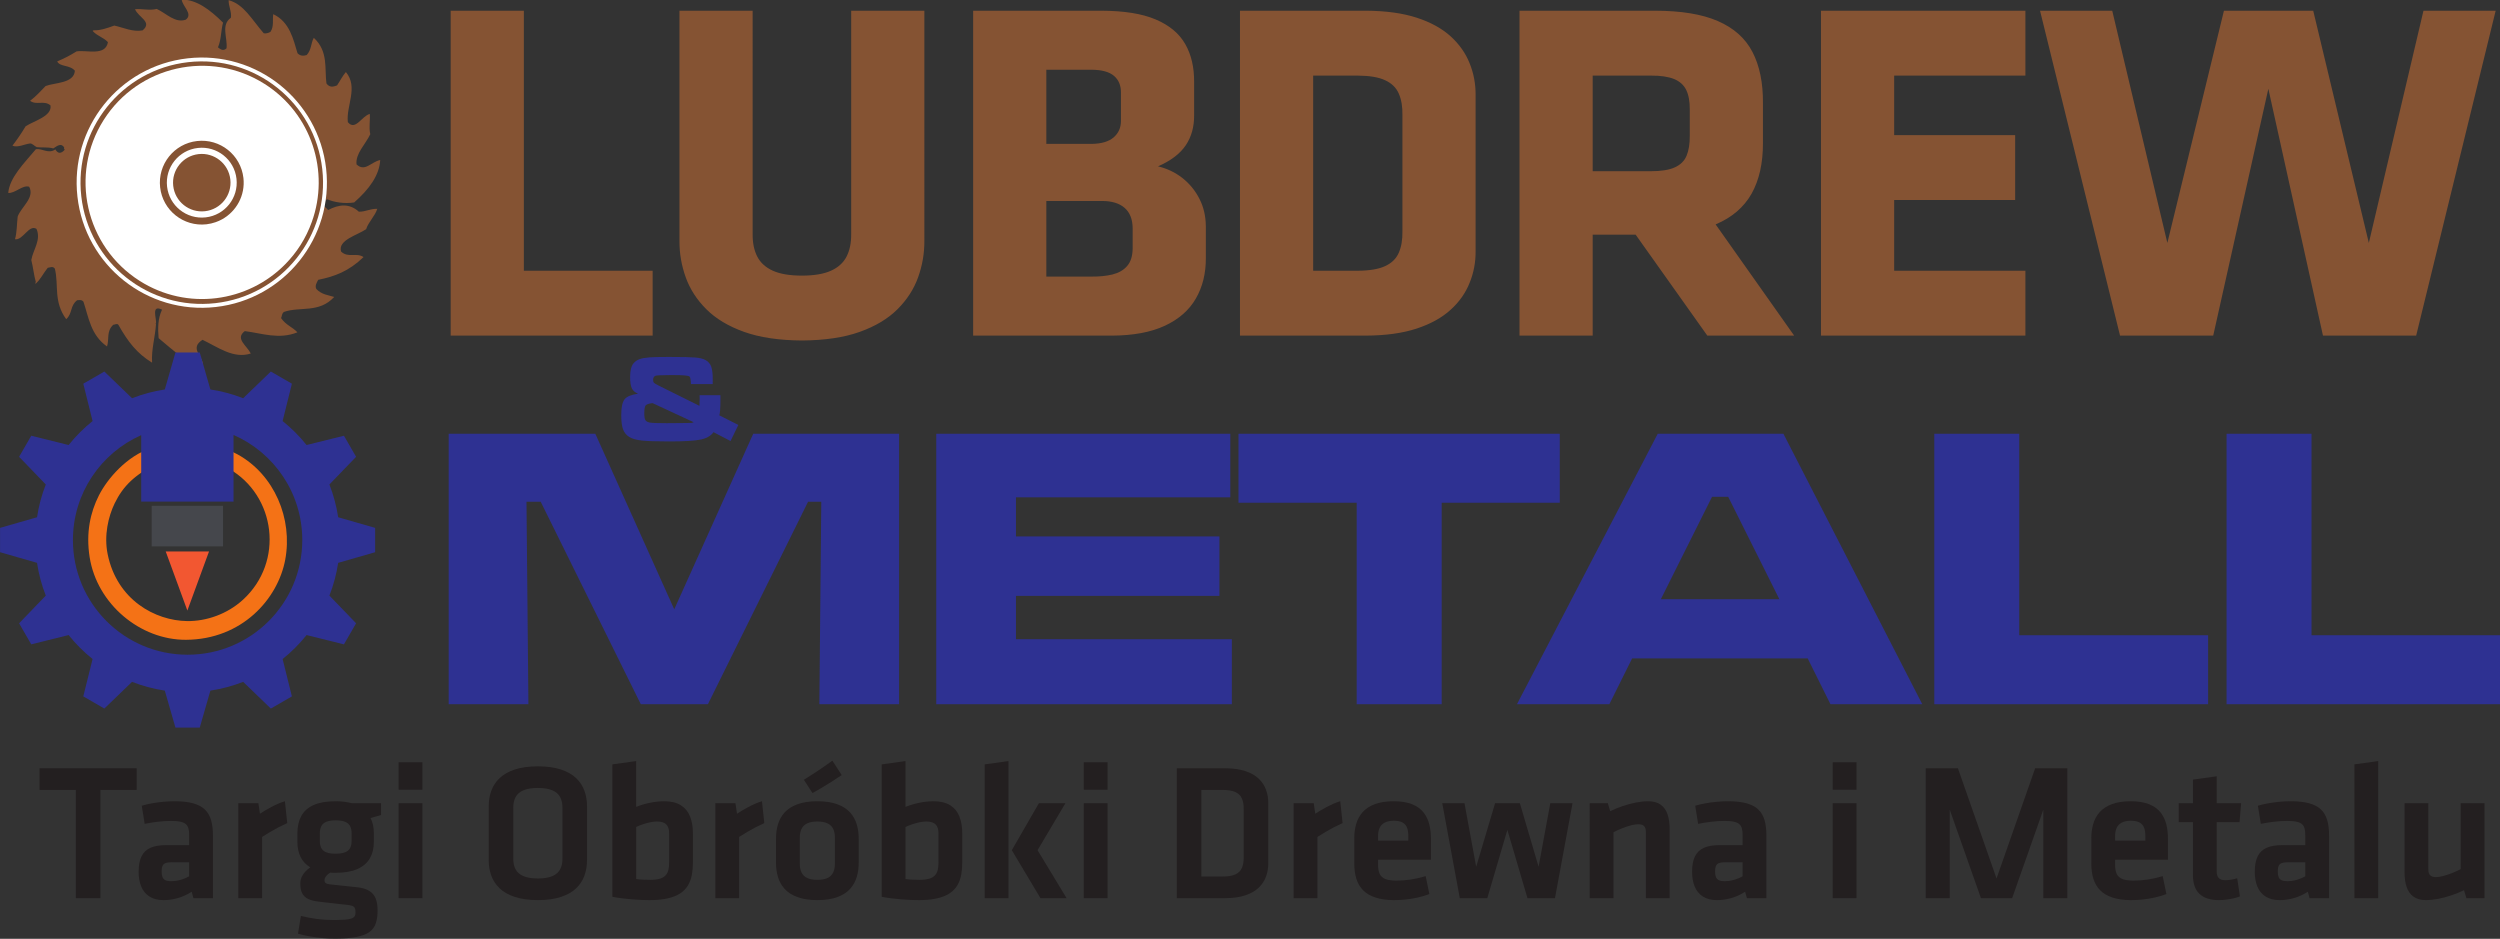<?xml version="1.0" encoding="UTF-8" standalone="no"?>
<!-- Created with Inkscape (http://www.inkscape.org/) -->

<svg
   xmlns:dc="http://purl.org/dc/elements/1.1/"
   xmlns:cc="http://creativecommons.org/ns#"
   xmlns:rdf="http://www.w3.org/1999/02/22-rdf-syntax-ns#"
   xmlns:svg="http://www.w3.org/2000/svg"
   xmlns="http://www.w3.org/2000/svg"
   xmlns:sodipodi="http://sodipodi.sourceforge.net/DTD/sodipodi-0.dtd"
   xmlns:inkscape="http://www.inkscape.org/namespaces/inkscape"
   width="391.368mm"
   height="146.964mm"
   viewBox="0 0 391.368 146.964"
   version="1.1"
   id="svg8"
   inkscape:export-filename="C:\Users\pkam008202\Desktop\bitmap.png"
   inkscape:export-xdpi="81.953102"
   inkscape:export-ydpi="81.953102"
   inkscape:version="0.92.4 (5da689c313, 2019-01-14)"
   sodipodi:docname="LubDrew&amp;Metal.svg">
  <rect x="0" y="0" width="391.368" height="146.964" fill="#333333" stroke="none"/>
  <defs
     id="defs2">
    <rect
       height="595.3"
       width="841.9"
       y="-114.4"
       x="-165.6"
       id="SVGID_1_" />
    <rect
       height="595.3"
       width="841.9"
       y="-114.4"
       x="-165.6"
       id="SVGID_3_" />
    <rect
       height="595.3"
       width="841.9"
       y="-114.4"
       x="-165.6"
       id="SVGID_5_" />
    <rect
       height="595.3"
       width="841.9"
       y="-114.4"
       x="-165.6"
       id="SVGID_7_" />
    <rect
       height="595.3"
       width="841.9"
       y="-114.4"
       x="-165.6"
       id="SVGID_9_" />
    <rect
       height="595.3"
       width="841.9"
       y="-114.4"
       x="-165.6"
       id="SVGID_11_" />
    <rect
       height="595.3"
       width="841.9"
       y="-114.4"
       x="-165.6"
       id="SVGID_13_" />
    <rect
       height="595.3"
       width="841.9"
       y="-114.4"
       x="-165.6"
       id="SVGID_15_" />
    <rect
       height="595.3"
       width="841.9"
       y="-114.4"
       x="-165.6"
       id="SVGID_17_" />
    <rect
       height="595.3"
       width="841.9"
       y="-114.4"
       x="-165.6"
       id="SVGID_19_" />
    <rect
       height="595.3"
       width="841.9"
       y="-114.4"
       x="-165.6"
       id="SVGID_21_" />
    <rect
       height="595.3"
       width="841.9"
       y="-114.4"
       x="-165.6"
       id="SVGID_23_" />
    <rect
       height="595.3"
       width="841.9"
       y="-114.4"
       x="-165.6"
       id="SVGID_25_" />
    <rect
       height="595.3"
       width="841.9"
       y="-114.4"
       x="-165.6"
       id="SVGID_27_" />
    <rect
       height="595.3"
       width="841.9"
       y="-114.4"
       x="-165.6"
       id="SVGID_29_" />
    <rect
       height="595.3"
       width="841.9"
       y="-114.4"
       x="-165.6"
       id="SVGID_31_" />
    <rect
       height="595.3"
       width="841.9"
       y="-114.4"
       x="-165.6"
       id="SVGID_33_" />
    <clipPath
       id="clipPath422"
       clipPathUnits="userSpaceOnUse">
      <path
         inkscape:connector-curvature="0"
         id="path420"
         d="M 0,842 H 595 V 0 H 0 Z" />
    </clipPath>
  </defs>
  <sodipodi:namedview
     id="base"
     pagecolor="#ffffff"
     bordercolor="#666666"
     borderopacity="1.0"
     inkscape:pageopacity="0.0"
     inkscape:pageshadow="2"
     inkscape:zoom="0.35"
     inkscape:cx="675.60665"
     inkscape:cy="281.68001"
     inkscape:document-units="mm"
     inkscape:current-layer="layer1"
     showgrid="false"
     inkscape:window-width="1920"
     inkscape:window-height="1001"
     inkscape:window-x="-9"
     inkscape:window-y="-9"
     inkscape:window-maximized="1" />
  <g
     inkscape:label="Layer 1"
     inkscape:groupmode="layer"
     id="layer1"
     transform="translate(205.969,-76.397)">
    <g
       transform="matrix(0.839,0,0,-0.839,-259.97,503.004)"
       inkscape:label="logo+ sygnet lubdrewu metalu"
       id="g390">
      <g
         transform="translate(148.083,427.538)"
         id="g392">
        <path
           inkscape:connector-curvature="0"
           id="path394"
           style="fill:#2e3192;fill-opacity:1;fill-rule:nonzero;stroke:none"
           d="M 0,0 H 27.36 L 42.087,-32.76 56.826,0 H 84.038 V -50.465 H 69.162 l 0.359,37.782 H 67.057 L 48.367,-50.465 H 35.845 l -18.678,37.782 h -2.651 l 0.359,-37.782 H 0 Z" />
      </g>
      <g
         transform="translate(239.056,427.538)"
         id="g396">
        <path
           inkscape:connector-curvature="0"
           id="path398"
           style="fill:#2e3192;fill-opacity:1;fill-rule:nonzero;stroke:none"
           d="M 0,0 H 54.869 V -11.863 H 14.875 v -7.294 H 52.838 V -30.249 H 14.875 v -8.089 H 55.154 V -50.465 H 0 Z" />
      </g>
      <g
         transform="translate(295.449,427.538)"
         id="g400">
        <path
           inkscape:connector-curvature="0"
           id="path402"
           style="fill:#2e3192;fill-opacity:1;fill-rule:nonzero;stroke:none"
           d="M 0,0 H 59.947 V -12.872 H 37.913 V -50.465 H 22.059 v 37.593 H 0 Z" />
      </g>
      <g
         transform="translate(385.315,385.616)"
         id="g404">
        <path
           inkscape:connector-curvature="0"
           id="path406"
           style="fill:#2e3192;fill-opacity:1;fill-rule:nonzero;stroke:none"
           d="m 0,0 h -16.418 l -4.248,-8.544 h -17.241 l 26.27,50.465 H 0 V 30.16 H -1.505 L -11.054,11.054 H 0 Z M 20.592,-8.544 16.343,0 H 0 V 11.054 H 11.055 L 1.505,30.16 H 0 V 41.921 H 11.81 L 37.721,-8.544 Z" />
      </g>
      <g
         transform="translate(425.277,427.538)"
         id="g408">
        <path
           inkscape:connector-curvature="0"
           id="path410"
           style="fill:#2e3192;fill-opacity:1;fill-rule:nonzero;stroke:none"
           d="M 0,0 H 15.854 V -37.593 H 51.092 V -50.465 H 0 Z" />
      </g>
      <g
         transform="translate(479.812,427.538)"
         id="g412">
        <path
           inkscape:connector-curvature="0"
           id="path414"
           style="fill:#2e3192;fill-opacity:1;fill-rule:nonzero;stroke:none"
           d="M 0,0 H 15.854 V -37.593 H 51.091 V -50.465 H 0 Z" />
      </g>
      <g
         id="g416">
        <g
           clip-path="url(#clipPath422)"
           id="g418">
          <g
             transform="translate(223.184,506.471)"
             id="g424">
            <path
               inkscape:connector-curvature="0"
               id="path426"
               style="fill:#855333;fill-opacity:1;fill-rule:nonzero;stroke:none"
               d="m 0,0 v -41.689 c 0.016,-1.639 -0.273,-3.034 -0.864,-4.188 -0.592,-1.152 -1.563,-2.032 -2.913,-2.639 -1.35,-0.607 -3.156,-0.911 -5.416,-0.911 -2.261,0 -4.066,0.304 -5.416,0.911 -1.35,0.607 -2.321,1.487 -2.913,2.639 -0.591,1.154 -0.879,2.549 -0.865,4.188 V 0 h -13.654 v -42.963 c -0.014,-2.322 0.38,-4.582 1.169,-6.782 0.789,-2.2 2.062,-4.172 3.838,-5.947 1.775,-1.775 4.126,-3.185 7.054,-4.233 2.928,-1.047 6.524,-1.577 10.787,-1.608 4.263,0.031 7.858,0.561 10.786,1.608 2.928,1.048 5.279,2.458 7.055,4.233 1.774,1.775 3.049,3.747 3.837,5.947 0.789,2.2 1.184,4.46 1.169,6.782 L 13.654,0 Z M 43.374,0 V -11.014 H 36.41 V -24.85 h 6.964 V -35.5 H 36.41 v -14.108 h 6.964 V -60.623 H 22.756 V 0 Z m -80.42,-60.623 v 12.107 h -24.03 V 0 H -74.73 v -60.623 z m 80.42,0 v 11.015 h 1.501 c 1.441,-0.016 2.731,0.121 3.884,0.394 1.153,0.288 2.063,0.804 2.731,1.578 0.667,0.758 1.016,1.865 1.031,3.307 v 3.732 c -0.015,1.684 -0.516,2.958 -1.501,3.808 -0.987,0.864 -2.398,1.289 -4.233,1.289 h -3.413 v 10.65 h 1.501 c 1.821,0.031 3.186,0.425 4.096,1.214 0.91,0.789 1.365,1.805 1.365,3.064 v 5.28 c 0.016,1.334 -0.424,2.381 -1.289,3.125 -0.88,0.759 -2.276,1.138 -4.172,1.153 H 43.374 V 0 h 3.322 c 4.201,-0.015 7.57,-0.546 10.103,-1.623 2.55,-1.078 4.384,-2.595 5.522,-4.582 1.138,-1.972 1.684,-4.339 1.669,-7.085 v -6.189 c 0.015,-2.185 -0.501,-4.051 -1.562,-5.629 -1.062,-1.578 -2.777,-2.882 -5.174,-3.929 1.685,-0.41 3.201,-1.123 4.537,-2.17 1.334,-1.046 2.396,-2.335 3.185,-3.883 0.789,-1.532 1.184,-3.246 1.199,-5.143 v -5.916 c 0.014,-2.868 -0.607,-5.386 -1.866,-7.556 -1.245,-2.169 -3.171,-3.853 -5.766,-5.066 -2.593,-1.214 -5.9,-1.836 -9.936,-1.852 z M 94.529,0 v -12.107 l -0.137,10e-4 h -8.193 v -36.41 h 8.193 0.137 V -60.623 H 72.545 V 0 Z m 0,-60.623 v 12.107 c 2.195,0.012 3.893,0.3 5.097,0.864 1.229,0.562 2.078,1.396 2.548,2.489 0.486,1.107 0.713,2.442 0.682,4.02 v 21.664 c 0.031,1.577 -0.196,2.927 -0.682,4.02 -0.47,1.092 -1.319,1.927 -2.548,2.488 -1.204,0.565 -2.902,0.852 -5.097,0.864 V 0 h 1.501 c 3.717,-0.015 6.887,-0.455 9.497,-1.305 2.61,-0.849 4.718,-2.017 6.341,-3.489 1.624,-1.486 2.792,-3.156 3.535,-5.037 0.759,-1.88 1.122,-3.853 1.107,-5.917 v -29.127 c 0.015,-2.048 -0.348,-4.005 -1.107,-5.871 -0.743,-1.881 -1.911,-3.566 -3.535,-5.037 -1.623,-1.486 -3.731,-2.655 -6.341,-3.52 -2.61,-0.864 -5.78,-1.304 -9.497,-1.32 z M 147.413,0 v -12.106 h -9.058 v -17.841 h 9.058 v -13.308 l -1.047,1.475 h -8.011 V -60.623 H 124.702 V 0 Z M 306.841,0 H 293.37 L 283.175,-43.328 272.798,0 H 256.141 L 245.582,-43.328 235.296,0 h -13.471 l 14.928,-60.623 h 17.385 l 10.287,46.059 10.194,-46.059 h 17.386 z m -87.746,-60.623 v 12.107 h -24.486 v 13.198 h 22.574 v 12.107 h -22.574 v 11.105 h 24.486 V 0 h -38.14 v -60.623 z m -71.682,17.368 v 13.308 h 1.774 c 1.927,0 3.414,0.228 4.476,0.713 1.062,0.47 1.806,1.198 2.215,2.185 0.41,0.986 0.607,2.23 0.592,3.746 v 4.825 c 0.015,1.517 -0.198,2.73 -0.653,3.671 -0.456,0.941 -1.213,1.623 -2.275,2.063 -1.062,0.425 -2.519,0.653 -4.355,0.638 h -1.774 V 0 h 2.503 c 4.9,0 8.829,-0.637 11.788,-1.927 2.973,-1.289 5.128,-3.201 6.462,-5.764 1.32,-2.549 1.987,-5.72 1.957,-9.513 v -7.464 c 0.016,-3.777 -0.697,-6.933 -2.124,-9.481 -1.441,-2.534 -3.671,-4.446 -6.705,-5.72 l 14.655,-20.754 h -16.203 z" />
          </g>
          <g
             transform="translate(78.512,340.883)"
             id="g428">
            <path
               inkscape:connector-curvature="0"
               id="path430"
               style="fill:#231f20;fill-opacity:1;fill-rule:nonzero;stroke:none"
               d="m 0,0 h 4.585 v 20.197 h 6.769 v 4.04 H -6.769 v -4.04 H 0 Z" />
          </g>
          <g
             transform="translate(97.09,350.781)"
             id="g432">
            <path
               inkscape:connector-curvature="0"
               id="path434"
               style="fill:#231f20;fill-opacity:1;fill-rule:nonzero;stroke:none"
               d="M 0,0 H -1.692 C -2.893,0.006 -3.87,-0.157 -4.633,-0.491 -5.398,-0.824 -5.956,-1.358 -6.32,-2.092 -6.684,-2.826 -6.86,-3.79 -6.86,-4.985 c 0,-1.026 0.158,-1.935 0.48,-2.73 0.32,-0.788 0.824,-1.407 1.504,-1.855 0.685,-0.455 1.559,-0.686 2.638,-0.692 0.743,0 1.49,0.087 2.238,0.265 v 3.316 c -0.254,-0.031 -0.515,-0.048 -0.782,-0.051 -0.455,0 -0.819,0.06 -1.08,0.188 -0.261,0.127 -0.443,0.321 -0.546,0.582 -0.109,0.267 -0.163,0.601 -0.157,1.013 -0.006,0.443 0.048,0.795 0.157,1.05 0.109,0.26 0.297,0.436 0.571,0.545 0.272,0.103 0.648,0.158 1.127,0.152 H 0 Z M 0,8.188 H -0.2 C -0.861,8.188 -1.553,8.151 -2.274,8.085 -2.996,8.019 -3.706,7.921 -4.397,7.794 -5.083,7.673 -5.713,7.521 -6.278,7.352 l 0.547,-3.385 c 0.788,0.164 1.6,0.297 2.444,0.394 0.837,0.104 1.662,0.152 2.468,0.152 0.296,0 0.569,-0.008 0.819,-0.024 z M 7.005,1.783 C 7.011,2.894 6.896,3.852 6.66,4.658 6.429,5.465 6.035,6.132 5.489,6.654 4.943,7.175 4.203,7.558 3.275,7.812 2.392,8.055 1.3,8.176 0,8.188 V 4.489 C 0.346,4.468 0.65,4.43 0.91,4.373 1.353,4.282 1.698,4.131 1.941,3.925 2.177,3.712 2.347,3.439 2.438,3.1 2.529,2.76 2.572,2.348 2.565,1.856 V 0 H 0 v -3.202 h 2.565 v -2.62 C 2.141,-6.065 1.644,-6.277 1.067,-6.453 0.728,-6.558 0.372,-6.634 0,-6.681 v -3.316 c 0.156,0.037 0.312,0.078 0.467,0.123 0.904,0.255 1.765,0.648 2.572,1.177 l 0.327,-1.201 h 3.639 z" />
          </g>
          <g
             transform="translate(117.524,358.97)"
             id="g436">
            <path
               inkscape:connector-curvature="0"
               id="path438"
               style="fill:#231f20;fill-opacity:1;fill-rule:nonzero;stroke:none"
               d="M 0,0 C -0.394,-0.115 -0.813,-0.268 -1.25,-0.455 -1.687,-0.649 -2.123,-0.855 -2.548,-1.08 -2.972,-1.311 -3.373,-1.534 -3.736,-1.753 -4.1,-1.972 -4.409,-2.159 -4.658,-2.329 l -0.291,1.965 h -3.749 v -17.723 h 4.44 v 11.428 c 0.528,0.339 1.05,0.654 1.547,0.952 0.503,0.297 1.013,0.582 1.528,0.849 0.51,0.266 1.056,0.527 1.62,0.782 z" />
          </g>
          <g
             transform="translate(127.004,336.81)"
             id="g440">
            <path
               inkscape:connector-curvature="0"
               id="path442"
               style="fill:#231f20;fill-opacity:1;fill-rule:nonzero;stroke:none"
               d="m 0,0 -0.528,-0.002 c -1.037,0 -2.056,0.072 -3.05,0.206 -1.001,0.134 -1.971,0.321 -2.918,0.558 L -7.042,-2.55 c 0.68,-0.206 1.414,-0.376 2.208,-0.509 0.8,-0.133 1.601,-0.237 2.402,-0.303 0.8,-0.067 1.54,-0.098 2.232,-0.098 L 0,-3.459 Z M -0.018,8.805 H 0 v 3.566 h -0.018 c -1.031,-0.013 -1.783,0.169 -2.251,0.546 -0.472,0.376 -0.703,0.994 -0.697,1.855 v 1.347 c -0.006,0.558 0.091,1.019 0.279,1.389 0.188,0.364 0.503,0.637 0.934,0.818 0.431,0.177 1.013,0.268 1.735,0.268 H 0 v 3.566 h -0.018 c -1.705,-0.006 -3.075,-0.243 -4.112,-0.71 -1.043,-0.472 -1.802,-1.146 -2.281,-2.025 -0.479,-0.874 -0.722,-1.929 -0.74,-3.16 v -1.674 c 0,-1.074 0.194,-2.014 0.589,-2.82 C -6.168,10.97 -5.568,10.32 -4.749,9.823 -5.046,9.617 -5.337,9.374 -5.616,9.09 -5.901,8.805 -6.132,8.471 -6.32,8.095 -6.502,7.719 -6.599,7.288 -6.605,6.803 -6.605,6.057 -6.49,5.45 -6.259,4.989 -6.022,4.522 -5.646,4.171 -5.131,3.922 -4.622,3.68 -3.942,3.51 -3.111,3.419 -2.554,3.357 -2.068,3.297 -1.644,3.249 -1.225,3.2 -0.831,3.158 -0.461,3.115 L 0,3.062 v 3.474 c -0.344,0.037 -0.715,0.077 -1.11,0.121 -0.346,0.036 -0.594,0.11 -0.752,0.231 -0.158,0.121 -0.231,0.297 -0.231,0.533 0.007,0.273 0.11,0.534 0.31,0.777 0.2,0.242 0.449,0.461 0.746,0.643 0.163,-0.019 0.328,-0.03 0.497,-0.03 0.164,-0.006 0.34,-0.006 0.522,-0.006 M 0,3.062 C 0.221,3.037 0.446,3.011 0.673,2.981 1.067,2.939 1.517,2.891 2.02,2.836 2.462,2.794 2.808,2.728 3.051,2.648 3.299,2.563 3.463,2.424 3.561,2.235 3.651,2.048 3.7,1.775 3.694,1.417 3.7,1.126 3.645,0.889 3.53,0.701 3.415,0.52 3.208,0.374 2.905,0.271 2.608,0.167 2.177,0.095 1.62,0.053 1.183,0.023 0.643,0.006 0,0 v -3.459 c 1.554,0.008 2.839,0.105 3.845,0.291 1.05,0.199 1.863,0.51 2.445,0.928 0.576,0.419 0.976,0.964 1.194,1.637 0.224,0.667 0.334,1.474 0.322,2.42 C 7.812,2.667 7.697,3.389 7.466,3.989 7.229,4.589 6.835,5.068 6.283,5.42 5.726,5.771 4.974,6.002 4.021,6.111 3.505,6.166 3.039,6.215 2.62,6.257 2.202,6.3 1.801,6.342 1.413,6.385 1.031,6.427 0.637,6.469 0.23,6.512 L 0,6.536 Z m 0,5.743 c 1.636,0.008 2.982,0.238 4.033,0.697 1.05,0.467 1.832,1.128 2.329,1.989 0.504,0.862 0.759,1.893 0.752,3.1 v 1.674 c 0,0.515 -0.054,1.006 -0.157,1.479 -0.109,0.474 -0.261,0.899 -0.461,1.286 0.315,0.091 0.643,0.182 0.982,0.273 0.34,0.092 0.668,0.182 0.982,0.273 v 2.22 H 3.002 c -0.43,0.109 -0.898,0.2 -1.389,0.267 C 1.127,22.123 0.587,22.159 0,22.16 v -3.566 c 0.726,-0.002 1.308,-0.093 1.741,-0.268 0.443,-0.181 0.752,-0.454 0.946,-0.818 0.188,-0.37 0.285,-0.831 0.279,-1.389 V 14.772 C 2.972,13.924 2.741,13.311 2.268,12.929 1.792,12.555 1.04,12.367 0,12.371 Z" />
          </g>
          <path
             inkscape:connector-curvature="0"
             id="path444"
             style="fill:#231f20;fill-opacity:1;fill-rule:nonzero;stroke:none"
             d="m 143.179,366.248 h -4.439 v -5.132 h 4.439 z m 0,-7.643 h -4.439 v -17.723 h 4.439 z" />
          <g
             transform="translate(164.723,365.483)"
             id="g446">
            <path
               inkscape:connector-curvature="0"
               id="path448"
               style="fill:#231f20;fill-opacity:1;fill-rule:nonzero;stroke:none"
               d="m 0,0 v 0 c -1.705,-0.006 -3.142,-0.206 -4.318,-0.594 -1.177,-0.394 -2.118,-0.934 -2.833,-1.62 -0.716,-0.685 -1.231,-1.479 -1.547,-2.377 -0.321,-0.891 -0.479,-1.85 -0.473,-2.869 v -10.044 c -0.006,-1.018 0.152,-1.971 0.473,-2.869 0.316,-0.898 0.831,-1.686 1.547,-2.377 0.715,-0.686 1.656,-1.226 2.833,-1.614 1.176,-0.394 2.613,-0.594 4.318,-0.6 v 4.039 c -1.134,0 -2.038,0.152 -2.711,0.443 -0.674,0.292 -1.153,0.715 -1.444,1.261 -0.297,0.546 -0.436,1.207 -0.43,1.972 v 9.534 c -0.006,0.771 0.133,1.425 0.43,1.972 0.291,0.552 0.77,0.97 1.444,1.261 0.673,0.292 1.577,0.443 2.711,0.443 z M 9.17,-7.46 C 9.177,-6.441 9.019,-5.482 8.697,-4.591 8.382,-3.693 7.867,-2.899 7.15,-2.214 6.441,-1.528 5.495,-0.988 4.318,-0.594 3.147,-0.206 1.704,-0.006 0,0 v -4.039 c 1.134,0 2.038,-0.151 2.711,-0.443 0.673,-0.291 1.152,-0.709 1.444,-1.261 0.297,-0.547 0.436,-1.201 0.43,-1.972 v -9.534 C 4.591,-18.014 4.452,-18.675 4.155,-19.221 3.863,-19.767 3.384,-20.19 2.711,-20.482 2.038,-20.773 1.134,-20.925 0,-20.925 v -4.039 c 1.704,0.006 3.147,0.206 4.318,0.6 1.177,0.388 2.123,0.928 2.832,1.614 0.717,0.691 1.232,1.479 1.547,2.377 0.322,0.898 0.48,1.851 0.473,2.869 z" />
          </g>
          <g
             transform="translate(186.14,358.779)"
             id="g450">
            <path
               inkscape:connector-curvature="0"
               id="path452"
               style="fill:#231f20;fill-opacity:1;fill-rule:nonzero;stroke:none"
               d="M 0,0 C -0.548,-0.093 -1.068,-0.212 -1.565,-0.35 -2.129,-0.507 -2.633,-0.677 -3.076,-0.865 V 7.687 L -7.515,7.068 v -24.71 c 0.557,-0.108 1.146,-0.2 1.759,-0.279 0.618,-0.078 1.231,-0.145 1.843,-0.193 0.613,-0.049 1.201,-0.085 1.76,-0.11 0.564,-0.024 1.067,-0.036 1.516,-0.036 0.218,0 0.429,0.003 0.637,0.009 v 3.784 c -0.134,-0.006 -0.274,-0.009 -0.419,-0.009 -0.473,0 -0.934,0.013 -1.383,0.031 -0.448,0.024 -0.873,0.06 -1.274,0.115 v 9.717 c 0.37,0.176 0.777,0.34 1.22,0.491 0.442,0.151 0.897,0.279 1.358,0.376 0.169,0.036 0.335,0.065 0.498,0.089 z M 7.514,-5.887 C 7.52,-4.632 7.338,-3.552 6.975,-2.643 6.611,-1.738 6.04,-1.041 5.252,-0.55 4.463,-0.064 3.432,0.185 2.165,0.19 1.516,0.19 0.879,0.136 0.242,0.039 L 0,0 v -3.657 c 0.281,0.041 0.553,0.062 0.818,0.062 0.813,0 1.389,-0.187 1.741,-0.557 0.352,-0.37 0.528,-0.916 0.516,-1.626 v -5.458 C 3.081,-11.759 3.032,-12.219 2.941,-12.62 2.844,-13.02 2.668,-13.359 2.419,-13.632 2.17,-13.911 1.813,-14.117 1.358,-14.263 0.99,-14.375 0.536,-14.443 0,-14.467 v -3.784 c 1.091,0.03 2.038,0.141 2.838,0.324 0.953,0.219 1.734,0.54 2.347,0.952 0.613,0.419 1.092,0.916 1.432,1.505 0.34,0.588 0.576,1.249 0.709,1.984 0.128,0.733 0.194,1.534 0.188,2.395 z" />
          </g>
          <g
             transform="translate(206.537,358.97)"
             id="g454">
            <path
               inkscape:connector-curvature="0"
               id="path456"
               style="fill:#231f20;fill-opacity:1;fill-rule:nonzero;stroke:none"
               d="M 0,0 C -0.394,-0.115 -0.813,-0.268 -1.25,-0.455 -1.687,-0.649 -2.123,-0.855 -2.548,-1.08 -2.972,-1.311 -3.373,-1.534 -3.736,-1.753 -4.1,-1.972 -4.41,-2.159 -4.658,-2.329 l -0.291,1.965 h -3.749 v -17.723 h 4.44 v 11.428 c 0.528,0.339 1.05,0.654 1.547,0.952 0.503,0.297 1.013,0.582 1.528,0.849 0.51,0.266 1.056,0.527 1.62,0.782 z" />
          </g>
          <g
             transform="translate(216.872,364.586)"
             id="g458">
            <path
               inkscape:connector-curvature="0"
               id="path460"
               style="fill:#231f20;fill-opacity:1;fill-rule:nonzero;stroke:none"
               d="m 0,0 v -3.578 c -0.296,-0.168 -0.6,-0.339 -0.91,-0.51 l -1.601,2.475 C -1.685,-1.104 -0.848,-0.565 0,0 m 0,-5.616 v 0 c -1.51,-0.006 -2.766,-0.2 -3.767,-0.582 -1.001,-0.377 -1.795,-0.893 -2.371,-1.547 -0.576,-0.655 -0.983,-1.396 -1.225,-2.233 -0.243,-0.83 -0.358,-1.71 -0.352,-2.626 v -4.476 c -0.006,-0.915 0.109,-1.795 0.352,-2.626 0.242,-0.837 0.649,-1.577 1.225,-2.231 0.576,-0.656 1.37,-1.171 2.371,-1.547 1.001,-0.382 2.257,-0.577 3.767,-0.582 v 3.784 c -0.783,0 -1.419,0.115 -1.898,0.345 -0.486,0.231 -0.837,0.577 -1.056,1.032 -0.218,0.449 -0.327,1.012 -0.321,1.68 v 4.767 c -0.006,0.667 0.103,1.231 0.321,1.68 0.219,0.455 0.57,0.8 1.056,1.031 0.479,0.23 1.115,0.346 1.898,0.346 z m 0,2.038 V 0 L 0.091,0.061 C 0.97,0.648 1.875,1.279 2.802,1.953 L 4.548,-0.74 C 3.875,-1.183 3.245,-1.595 2.656,-1.972 2.068,-2.347 1.486,-2.705 0.909,-3.051 0.614,-3.225 0.311,-3.4 0,-3.578 M 7.714,-17.08 v 4.476 c 0.007,0.916 -0.109,1.796 -0.351,2.626 C 7.121,-9.141 6.714,-8.4 6.138,-7.745 5.562,-7.091 4.773,-6.575 3.772,-6.198 2.771,-5.816 1.511,-5.622 0,-5.616 v -3.785 c 0.789,0 1.419,-0.116 1.898,-0.346 0.485,-0.231 0.837,-0.576 1.056,-1.031 0.218,-0.449 0.327,-1.013 0.321,-1.68 v -4.767 C 3.281,-17.893 3.172,-18.456 2.954,-18.905 2.735,-19.36 2.383,-19.706 1.898,-19.937 1.419,-20.167 0.789,-20.282 0,-20.282 v -3.784 c 1.511,0.005 2.771,0.2 3.772,0.582 1.001,0.376 1.79,0.891 2.366,1.547 0.576,0.654 0.983,1.394 1.225,2.231 0.242,0.831 0.358,1.711 0.351,2.626" />
          </g>
          <g
             transform="translate(236.396,358.779)"
             id="g462">
            <path
               inkscape:connector-curvature="0"
               id="path464"
               style="fill:#231f20;fill-opacity:1;fill-rule:nonzero;stroke:none"
               d="m 0,0 c -0.548,-0.093 -1.068,-0.212 -1.565,-0.35 -0.564,-0.157 -1.068,-0.327 -1.511,-0.515 v 8.552 l -4.44,-0.619 v -24.71 c 0.558,-0.108 1.147,-0.2 1.76,-0.279 0.618,-0.078 1.231,-0.145 1.843,-0.193 0.613,-0.049 1.201,-0.085 1.759,-0.11 0.565,-0.024 1.068,-0.036 1.517,-0.036 0.217,0 0.429,0.003 0.637,0.009 v 3.784 c -0.134,-0.006 -0.274,-0.009 -0.419,-0.009 -0.473,0 -0.934,0.013 -1.383,0.031 -0.448,0.024 -0.873,0.06 -1.274,0.115 v 9.717 c 0.37,0.176 0.777,0.34 1.22,0.491 0.442,0.151 0.897,0.279 1.358,0.376 0.169,0.036 0.335,0.065 0.498,0.089 z M 7.514,-5.887 C 7.52,-4.632 7.338,-3.552 6.975,-2.643 6.611,-1.738 6.04,-1.041 5.252,-0.55 4.463,-0.064 3.432,0.185 2.165,0.19 1.516,0.19 0.879,0.136 0.242,0.039 L 0,0 v -3.657 c 0.281,0.041 0.553,0.062 0.818,0.062 0.813,0 1.389,-0.187 1.741,-0.557 0.352,-0.37 0.528,-0.916 0.516,-1.626 v -5.458 C 3.081,-11.759 3.032,-12.219 2.941,-12.62 2.844,-13.02 2.668,-13.359 2.419,-13.632 2.17,-13.911 1.813,-14.117 1.358,-14.263 0.99,-14.375 0.536,-14.443 0,-14.467 v -3.784 c 1.091,0.03 2.038,0.141 2.838,0.324 0.953,0.219 1.734,0.54 2.347,0.952 0.612,0.419 1.092,0.916 1.432,1.505 0.339,0.588 0.576,1.249 0.709,1.984 0.128,0.733 0.194,1.534 0.188,2.395 z" />
          </g>
          <g
             transform="translate(258.212,358.606)"
             id="g466">
            <path
               inkscape:connector-curvature="0"
               id="path468"
               style="fill:#231f20;fill-opacity:1;fill-rule:nonzero;stroke:none"
               d="m 0,0 -5.058,-8.771 5.35,-8.952 H 5.168 L -0.254,-8.771 4.95,0 Z M -5.677,-17.723 V 7.86 l -4.44,-0.618 v -24.965 z" />
          </g>
          <path
             inkscape:connector-curvature="0"
             id="path470"
             style="fill:#231f20;fill-opacity:1;fill-rule:nonzero;stroke:none"
             d="m 271.021,366.248 h -4.439 v -5.132 h 4.439 z m 0,-7.643 h -4.439 v -17.723 h 4.439 z" />
          <g
             transform="translate(283.94,365.12)"
             id="g472">
            <path
               inkscape:connector-curvature="0"
               id="path474"
               style="fill:#231f20;fill-opacity:1;fill-rule:nonzero;stroke:none"
               d="m 0,0 v -24.237 h 8.534 v 4.04 H 4.585 V -4.04 H 8.534 V 0 Z m 8.534,-24.237 h 0.491 c 1.486,0.006 2.747,0.181 3.773,0.534 1.03,0.346 1.862,0.825 2.486,1.425 0.631,0.607 1.086,1.299 1.365,2.081 0.286,0.776 0.424,1.6 0.418,2.474 v 11.208 c 0.006,0.88 -0.132,1.711 -0.418,2.493 -0.279,0.783 -0.734,1.474 -1.365,2.075 -0.624,0.599 -1.456,1.073 -2.486,1.419 C 11.772,-0.183 10.511,-0.007 9.025,0 H 8.534 v -4.04 h 0.018 c 1.025,0 1.82,-0.133 2.396,-0.406 0.57,-0.274 0.976,-0.667 1.2,-1.201 0.231,-0.528 0.346,-1.183 0.334,-1.959 v -9.025 c 0.012,-0.776 -0.103,-1.431 -0.334,-1.959 -0.224,-0.528 -0.63,-0.929 -1.2,-1.201 -0.576,-0.273 -1.371,-0.406 -2.396,-0.406 H 8.534 Z" />
          </g>
          <g
             transform="translate(314.437,358.97)"
             id="g476">
            <path
               inkscape:connector-curvature="0"
               id="path478"
               style="fill:#231f20;fill-opacity:1;fill-rule:nonzero;stroke:none"
               d="m 0,0 c -0.394,-0.115 -0.812,-0.268 -1.249,-0.455 -0.438,-0.194 -0.874,-0.4 -1.299,-0.625 -0.424,-0.231 -0.824,-0.454 -1.188,-0.673 -0.365,-0.219 -0.673,-0.406 -0.922,-0.576 l -0.291,1.965 h -3.748 v -17.723 h 4.439 v 11.428 c 0.528,0.339 1.05,0.654 1.547,0.952 0.503,0.297 1.013,0.582 1.528,0.849 0.51,0.266 1.055,0.527 1.62,0.782 z" />
          </g>
          <g
             transform="translate(321.496,347.143)"
             id="g480">
            <path
               inkscape:connector-curvature="0"
               id="path482"
               style="fill:#231f20;fill-opacity:1;fill-rule:nonzero;stroke:none"
               d="M 0,0 V 0.91 H 2.82 V 4.476 H 0 V 5.35 C -0.006,5.914 0.091,6.405 0.279,6.829 0.467,7.254 0.782,7.588 1.213,7.824 1.618,8.047 2.157,8.167 2.82,8.186 v 3.64 C 1.447,11.813 0.295,11.631 -0.631,11.274 -1.583,10.911 -2.335,10.414 -2.893,9.777 -3.451,9.14 -3.852,8.406 -4.088,7.575 -4.33,6.744 -4.445,5.858 -4.439,4.913 V 0.219 c -0.006,-1.069 0.127,-2.021 0.387,-2.864 0.267,-0.842 0.686,-1.564 1.275,-2.153 0.582,-0.594 1.352,-1.043 2.316,-1.352 0.903,-0.297 1.995,-0.454 3.281,-0.472 v 3.654 C 2.227,-2.932 1.741,-2.837 1.365,-2.687 0.861,-2.486 0.504,-2.166 0.298,-1.729 0.091,-1.286 -0.006,-0.71 0,0 m 2.82,-6.622 0.237,-0.001 c 0.71,0 1.437,0.042 2.183,0.121 0.746,0.085 1.487,0.206 2.22,0.376 0.734,0.164 1.438,0.376 2.111,0.631 L 8.88,-2.147 C 7.915,-2.438 6.987,-2.65 6.09,-2.784 5.186,-2.918 4.312,-2.984 3.457,-2.984 3.232,-2.985 3.021,-2.98 2.82,-2.968 Z m 0,7.532 h 7.042 v 3.784 c 0.006,0.965 -0.085,1.874 -0.285,2.73 -0.2,0.855 -0.558,1.607 -1.061,2.267 -0.504,0.662 -1.213,1.184 -2.123,1.56 -0.91,0.376 -2.069,0.57 -3.482,0.576 L 2.82,11.826 V 8.186 L 2.948,8.188 C 3.67,8.182 4.228,8.061 4.615,7.824 5.01,7.588 5.276,7.254 5.429,6.829 5.58,6.405 5.646,5.914 5.641,5.35 V 4.476 H 2.82 Z" />
          </g>
          <g
             transform="translate(341.875,340.883)"
             id="g484">
            <path
               inkscape:connector-curvature="0"
               id="path486"
               style="fill:#231f20;fill-opacity:1;fill-rule:nonzero;stroke:none"
               d="M 0,0 3.748,12.737 7.497,0 h 5.131 l 3.275,17.723 H 11.754 L 9.571,5.859 6.077,17.723 H 1.456 L -2.074,5.859 -4.258,17.723 H -8.406 L -5.131,0 Z" />
          </g>
          <g
             transform="translate(375.901,340.883)"
             id="g488">
            <path
               inkscape:connector-curvature="0"
               id="path490"
               style="fill:#231f20;fill-opacity:1;fill-rule:nonzero;stroke:none"
               d="m 0,0 v 12.847 c 0.006,1.06 -0.122,1.983 -0.383,2.765 -0.261,0.783 -0.685,1.389 -1.273,1.82 -0.589,0.43 -1.371,0.649 -2.348,0.655 -0.697,0 -1.455,-0.085 -2.267,-0.237 -0.814,-0.158 -1.632,-0.375 -2.463,-0.655 -0.831,-0.273 -1.62,-0.594 -2.366,-0.965 l -0.436,1.493 h -3.385 V 0 h 4.44 v 12.301 c 0.54,0.285 1.097,0.533 1.668,0.758 0.57,0.224 1.11,0.4 1.626,0.534 0.515,0.133 0.958,0.2 1.328,0.2 0.503,0 0.867,-0.116 1.091,-0.353 0.224,-0.236 0.334,-0.593 0.328,-1.067 L -4.44,0 Z" />
          </g>
          <g
             transform="translate(386.945,350.781)"
             id="g492">
            <path
               inkscape:connector-curvature="0"
               id="path494"
               style="fill:#231f20;fill-opacity:1;fill-rule:nonzero;stroke:none"
               d="m 0,0 h -1.692 c -1.201,0.006 -2.177,-0.157 -2.941,-0.491 -0.764,-0.333 -1.323,-0.867 -1.686,-1.601 -0.365,-0.734 -0.54,-1.698 -0.54,-2.893 0,-1.026 0.157,-1.935 0.479,-2.73 0.32,-0.788 0.824,-1.407 1.504,-1.855 0.686,-0.455 1.559,-0.686 2.639,-0.692 0.742,0 1.489,0.087 2.237,0.265 v 3.316 c -0.254,-0.031 -0.515,-0.048 -0.782,-0.051 -0.455,0 -0.819,0.06 -1.079,0.188 -0.262,0.127 -0.444,0.321 -0.547,0.582 -0.109,0.267 -0.163,0.601 -0.157,1.013 -0.006,0.443 0.048,0.795 0.157,1.05 0.109,0.26 0.298,0.436 0.571,0.545 0.273,0.103 0.649,0.158 1.127,0.152 H 0 Z M 0,8.188 H -0.2 C -0.861,8.188 -1.553,8.151 -2.274,8.085 -2.996,8.019 -3.705,7.921 -4.396,7.794 -5.083,7.673 -5.713,7.521 -6.277,7.352 l 0.546,-3.385 c 0.789,0.164 1.6,0.297 2.444,0.394 0.837,0.104 1.662,0.152 2.469,0.152 0.295,0 0.567,-0.008 0.818,-0.024 z M 7.006,1.783 C 7.012,2.894 6.896,3.852 6.66,4.658 6.43,5.465 6.035,6.132 5.489,6.654 4.943,7.175 4.203,7.558 3.275,7.812 2.393,8.055 1.301,8.177 0,8.188 V 4.489 C 0.347,4.468 0.649,4.43 0.91,4.373 1.353,4.282 1.698,4.131 1.941,3.925 2.178,3.712 2.348,3.439 2.438,3.1 2.529,2.76 2.572,2.348 2.565,1.856 V 0 H 0 v -3.202 h 2.565 v -2.62 C 2.142,-6.065 1.645,-6.277 1.067,-6.453 0.729,-6.558 0.372,-6.634 0,-6.681 v -3.316 c 0.156,0.037 0.312,0.078 0.468,0.123 0.903,0.255 1.764,0.648 2.571,1.177 l 0.327,-1.201 h 3.64 z" />
          </g>
          <path
             inkscape:connector-curvature="0"
             id="path496"
             style="fill:#231f20;fill-opacity:1;fill-rule:nonzero;stroke:none"
             d="m 410.764,366.248 h -4.439 v -5.132 h 4.439 z m 0,-7.643 h -4.439 v -17.723 h 4.439 z" />
          <g
             transform="translate(436.893,344.559)"
             id="g498">
            <path
               inkscape:connector-curvature="0"
               id="path500"
               style="fill:#231f20;fill-opacity:1;fill-rule:nonzero;stroke:none"
               d="m 0,0 -7.206,20.562 h -6.005 V -3.676 h 4.477 V 12.847 L -2.911,-3.676 H 2.911 L 8.733,12.847 V -3.676 H 13.21 V 20.562 H 7.205 Z" />
          </g>
          <g
             transform="translate(459.018,347.143)"
             id="g502">
            <path
               inkscape:connector-curvature="0"
               id="path504"
               style="fill:#231f20;fill-opacity:1;fill-rule:nonzero;stroke:none"
               d="M 0,0 V 0.91 H 2.82 V 4.476 H 0 V 5.35 C -0.006,5.914 0.092,6.405 0.279,6.829 0.468,7.254 0.783,7.588 1.214,7.824 1.618,8.047 2.157,8.167 2.82,8.186 v 3.64 C 1.447,11.813 0.295,11.631 -0.631,11.274 -1.583,10.911 -2.335,10.414 -2.893,9.777 -3.451,9.14 -3.851,8.406 -4.088,7.575 -4.33,6.744 -4.445,5.858 -4.439,4.913 V 0.219 c -0.006,-1.069 0.127,-2.021 0.387,-2.864 0.268,-0.842 0.686,-1.564 1.275,-2.153 0.582,-0.594 1.352,-1.043 2.316,-1.352 0.903,-0.297 1.996,-0.454 3.281,-0.472 v 3.654 C 2.227,-2.932 1.741,-2.837 1.365,-2.687 0.861,-2.486 0.504,-2.166 0.298,-1.729 0.092,-1.286 -0.006,-0.71 0,0 m 2.82,-6.622 0.237,-0.001 c 0.71,0 1.437,0.042 2.183,0.121 0.746,0.085 1.487,0.206 2.22,0.376 0.734,0.164 1.438,0.376 2.111,0.631 L 8.88,-2.147 C 7.915,-2.438 6.987,-2.65 6.09,-2.784 5.186,-2.918 4.312,-2.984 3.457,-2.984 3.232,-2.985 3.021,-2.98 2.82,-2.968 Z m 0,7.532 H 9.862 V 4.694 C 9.868,5.659 9.777,6.568 9.577,7.424 9.377,8.279 9.02,9.031 8.516,9.691 c -0.503,0.662 -1.213,1.184 -2.123,1.56 -0.91,0.376 -2.068,0.57 -3.481,0.576 L 2.82,11.826 V 8.186 L 2.948,8.188 C 3.67,8.182 4.228,8.061 4.616,7.824 5.01,7.588 5.277,7.254 5.429,6.829 5.58,6.405 5.646,5.914 5.641,5.35 V 4.476 H 2.82 Z" />
          </g>
          <g
             transform="translate(481.799,344.595)"
             id="g506">
            <path
               inkscape:connector-curvature="0"
               id="path508"
               style="fill:#231f20;fill-opacity:1;fill-rule:nonzero;stroke:none"
               d="m 0,0 c -0.388,-0.109 -0.771,-0.2 -1.152,-0.261 -0.382,-0.066 -0.735,-0.103 -1.068,-0.103 -0.576,0.007 -0.988,0.152 -1.237,0.431 -0.249,0.279 -0.37,0.655 -0.364,1.134 v 9.28 h 4.258 l 0.291,3.53 h -4.549 v 5.022 l -4.44,-0.619 v -4.403 h -2.656 v -3.53 h 2.656 V 0.619 c 0,-1.583 0.407,-2.76 1.226,-3.536 0.812,-0.776 2.031,-1.158 3.65,-1.158 0.389,0 0.82,0.03 1.299,0.091 0.485,0.06 0.952,0.139 1.419,0.242 0.461,0.103 0.849,0.224 1.177,0.358 z" />
          </g>
          <g
             transform="translate(491.934,350.781)"
             id="g510">
            <path
               inkscape:connector-curvature="0"
               id="path512"
               style="fill:#231f20;fill-opacity:1;fill-rule:nonzero;stroke:none"
               d="m 0,0 h -1.692 c -1.201,0.006 -2.177,-0.157 -2.942,-0.491 -0.763,-0.333 -1.322,-0.867 -1.685,-1.601 -0.365,-0.734 -0.54,-1.698 -0.54,-2.893 0,-1.026 0.157,-1.935 0.479,-2.73 0.32,-0.788 0.824,-1.407 1.504,-1.855 0.686,-0.455 1.559,-0.686 2.638,-0.692 0.743,0 1.49,0.087 2.238,0.265 v 3.316 c -0.254,-0.031 -0.515,-0.048 -0.782,-0.051 -0.455,0 -0.819,0.06 -1.079,0.188 -0.262,0.127 -0.444,0.321 -0.547,0.582 -0.109,0.267 -0.163,0.601 -0.157,1.013 -0.006,0.443 0.048,0.795 0.157,1.05 0.109,0.26 0.298,0.436 0.571,0.545 0.273,0.103 0.649,0.158 1.127,0.152 H 0 Z M 0,8.188 H -0.2 C -0.861,8.188 -1.553,8.151 -2.274,8.085 -2.996,8.019 -3.706,7.921 -4.396,7.794 -5.083,7.673 -5.713,7.521 -6.277,7.352 l 0.546,-3.385 c 0.788,0.164 1.6,0.297 2.444,0.394 0.837,0.104 1.662,0.152 2.469,0.152 0.295,0 0.567,-0.008 0.818,-0.024 z M 7.006,1.783 C 7.012,2.894 6.896,3.852 6.66,4.658 6.429,5.465 6.035,6.132 5.489,6.654 4.943,7.175 4.203,7.558 3.275,7.812 2.393,8.055 1.301,8.177 0,8.188 V 4.489 C 0.347,4.468 0.649,4.43 0.91,4.373 1.353,4.282 1.698,4.131 1.941,3.925 2.178,3.712 2.348,3.439 2.438,3.1 2.529,2.76 2.572,2.348 2.565,1.856 V 0 H 0 v -3.202 h 2.565 v -2.62 C 2.142,-6.065 1.644,-6.277 1.067,-6.453 0.729,-6.558 0.372,-6.634 0,-6.681 v -3.316 c 0.156,0.037 0.312,0.078 0.468,0.123 0.903,0.255 1.764,0.648 2.571,1.177 l 0.327,-1.201 h 3.64 z" />
          </g>
          <g
             transform="translate(508.109,340.883)"
             id="g514">
            <path
               inkscape:connector-curvature="0"
               id="path516"
               style="fill:#231f20;fill-opacity:1;fill-rule:nonzero;stroke:none"
               d="M 0,0 V 25.583 L -4.439,24.965 V 0 Z" />
          </g>
          <g
             transform="translate(513.023,358.606)"
             id="g518">
            <path
               inkscape:connector-curvature="0"
               id="path520"
               style="fill:#231f20;fill-opacity:1;fill-rule:nonzero;stroke:none"
               d="m 0,0 v -12.846 c -0.006,-1.061 0.121,-1.983 0.382,-2.765 0.261,-0.783 0.685,-1.39 1.273,-1.82 0.589,-0.43 1.371,-0.649 2.347,-0.655 0.698,0.006 1.456,0.084 2.269,0.236 0.813,0.158 1.631,0.376 2.462,0.656 0.831,0.272 1.62,0.6 2.366,0.964 l 0.436,-1.493 H 14.92 V 0 h -4.44 v -12.3 c -0.54,-0.279 -1.097,-0.534 -1.667,-0.758 -0.571,-0.224 -1.111,-0.4 -1.626,-0.534 -0.516,-0.134 -0.958,-0.2 -1.329,-0.2 -0.503,0 -0.867,0.115 -1.091,0.352 -0.225,0.237 -0.333,0.594 -0.328,1.067 L 4.439,0 Z" />
          </g>
          <g
             transform="translate(129.266,485.681)"
             id="g522">
            <path
               inkscape:connector-curvature="0"
               id="path524"
               style="fill:#855333;fill-opacity:1;fill-rule:evenodd;stroke:none"
               d="M 0,0 C -0.347,3.053 2.006,6.504 -0.365,9.35 -1.057,8.534 -1.446,7.683 -2.015,6.85 -2.718,6.583 -3.416,6.414 -3.992,7.222 c -0.377,2.696 0.402,5.977 -2.358,8.51 -0.584,-1.053 -0.403,-2.2 -1.328,-3.216 -0.607,-0.176 -1.194,-0.204 -1.712,0.341 -0.791,2.611 -1.453,5.836 -4.527,7.287 -0.175,-1.105 0.179,-2.271 -0.531,-3.311 -0.433,-0.23 -0.849,-0.329 -1.243,-0.255 -2.256,2.609 -3.722,5.42 -6.548,6.179 -0.046,-1.073 0.598,-2.23 0.417,-3.286 -1.921,-1.335 -0.577,-3.769 -0.816,-5.705 -0.607,-0.56 -1.105,-0.206 -1.597,0.192 0.656,1.494 0.527,3.083 0.954,4.606 -2.451,2.43 -4.969,4.33 -7.716,4.294 0.121,-1.228 2.17,-2.686 0.768,-3.735 -1.976,-0.719 -3.637,1.174 -5.428,2 -1.39,-0.346 -2.69,0.075 -4.054,-0.056 0.67,-1.568 3.297,-2.359 1.418,-3.947 -1.839,-0.337 -3.537,0.51 -5.29,0.9 -1.317,-0.487 -2.631,-0.94 -3.883,-0.886 -0.05,-0.038 -0.098,-0.077 -0.149,-0.117 0.913,-1.017 1.934,-1.124 2.853,-2.093 -0.479,-2.686 -4.007,-1.398 -5.872,-1.729 -1.217,-0.775 -2.413,-1.368 -3.596,-1.862 0.504,-1.062 2.355,-0.602 3.299,-1.742 -0.17,-2.402 -3.806,-2.197 -5.467,-2.856 -0.91,-0.924 -1.712,-1.865 -2.894,-2.758 1.2,-0.885 2.629,0.167 3.811,-0.858 0.318,-2.025 -3.071,-2.865 -4.648,-3.899 -0.719,-1.218 -1.545,-2.424 -2.456,-3.618 1.031,-0.401 2.192,0.283 3.287,0.416 0.452,0.015 0.839,-0.511 1.269,-0.69 1.019,-0.116 2.074,0.06 3.073,-0.234 0.733,0.484 1.48,1.09 2.043,0.161 -0.142,-0.117 0.027,-0.272 0.085,-0.414 -0.674,-0.742 -1.261,-0.782 -1.744,0.071 -1.324,-0.912 -2.402,0.236 -3.639,0.031 -2.228,-2.657 -4.89,-5.262 -5.157,-8.153 1.243,-0.128 2.705,1.561 3.916,1.153 1.059,-2.061 -1.444,-3.696 -2.148,-5.546 -0.181,-1.417 -0.115,-2.864 -0.506,-4.257 1.519,-0.2 2.591,2.818 4.009,1.95 0.918,-2.089 -0.634,-3.883 -0.966,-5.82 0.359,-1.394 0.461,-2.755 0.855,-4.151 -0.051,-0.038 -0.101,-0.079 -0.15,-0.117 0.039,-0.049 0.079,-0.1 0.117,-0.149 1.025,0.955 1.436,1.988 2.245,2.968 0.455,0.052 0.941,0.359 1.329,-0.156 0.765,-3.15 -0.302,-6.081 2.113,-9.429 1.237,1.113 0.66,2.441 2.038,3.536 0.409,0.009 0.83,0.152 1.183,-0.277 0.981,-2.932 1.36,-6.231 4.399,-8.349 0.446,1.34 -0.159,2.808 1.158,4.042 0.316,0.007 0.665,0.297 0.947,0.025 1.864,-3.312 3.524,-5.382 6.304,-7.095 -0.168,2.493 0.608,4.873 0.739,7.33 -0.169,-0.156 -0.259,0.144 0,0 0.123,0.864 -0.976,3.59 1.116,2.567 -0.799,-1.704 -0.79,-3.505 -0.636,-5.321 2.705,-2.208 5.352,-4.897 8.303,-5.039 -0.114,1.778 -2.58,3.155 -0.108,4.732 2.934,-1.409 5.778,-3.591 9.004,-2.558 -0.792,1.538 -2.976,2.775 -1.12,4.182 3.235,-0.418 6.372,-1.614 9.821,-0.229 -0.998,1.055 -2.095,1.292 -3.055,2.659 0.208,0.38 0.083,0.799 0.542,1.15 3.048,1.053 6.532,-0.281 9.374,2.791 -1.129,0.359 -2.29,0.413 -3.333,1.479 -0.313,0.622 0.074,1.16 0.339,1.714 3.099,0.637 5.691,1.576 8.468,4.248 -1.329,0.908 -2.906,-0.232 -4.193,1.041 -0.632,2.138 3.06,3.05 4.68,4.164 0.391,1.303 1.697,2.496 2.072,3.799 -1.413,0.024 -2.172,-0.568 -3.434,-0.534 -1.746,1.577 -3.701,1.401 -5.768,0.286 -0.086,0.436 -1.218,0.697 -0.757,1.574 0.199,0.157 0.398,0.313 0.596,0.467 1.306,-0.573 3.259,-0.884 5.055,-0.603 2.843,2.494 4.714,5.106 4.859,7.92 C 4.316,-7.434 3.184,-9.353 1.621,-7.884 1.39,-5.88 3.305,-4.126 4.185,-2.256 3.893,-0.962 4.194,0.263 4.096,1.533 2.575,1.116 1.399,-1.701 0,0" />
          </g>
          <g
             transform="translate(125.214,477.01)"
             id="g526">
            <path
               inkscape:connector-curvature="0"
               id="path528"
               style="fill:#ffffff;fill-opacity:1;fill-rule:evenodd;stroke:none"
               d="m 0,0 c 1.447,-12.812 -7.766,-24.374 -20.58,-25.821 -12.813,-1.449 -24.374,7.766 -25.821,20.578 -1.448,12.812 7.766,24.373 20.579,25.821 C -13.008,22.025 -1.448,12.812 0,0" />
          </g>
          <g
             transform="translate(99.473,496.87)"
             id="g530">
            <path
               inkscape:connector-curvature="0"
               id="path532"
               style="fill:#855333;fill-opacity:1;fill-rule:evenodd;stroke:none"
               d="m 0,0 c -12.415,-1.402 -21.345,-12.605 -19.942,-25.021 1.402,-12.416 12.607,-21.346 25.022,-19.943 12.418,1.403 21.346,12.608 19.943,25.023 C 23.621,-7.525 12.417,1.403 0,0" />
          </g>
          <g
             transform="translate(113.732,492.812)"
             id="g534">
            <path
               inkscape:connector-curvature="0"
               id="path536"
               style="fill:#ffffff;fill-opacity:1;fill-rule:nonzero;stroke:none"
               d="m 0,0 c -10.149,6.433 -23.591,3.419 -30.025,-6.731 -6.433,-10.149 -3.42,-23.593 6.727,-30.025 8.844,-5.605 20.186,-4.035 27.214,3.174 1.038,1.065 1.986,2.248 2.814,3.556 0.869,1.369 1.55,2.803 2.08,4.269 C 12.205,-16.37 8.779,-5.566 0,0" />
          </g>
          <g
             transform="translate(107.341,474.99)"
             id="g538">
            <path
               inkscape:connector-curvature="0"
               id="path540"
               style="fill:#ffffff;fill-opacity:1;fill-rule:evenodd;stroke:none"
               d="m 0,0 c 0.333,-2.942 -1.783,-5.596 -4.727,-5.928 -2.942,-0.333 -5.596,1.782 -5.929,4.724 -0.332,2.942 1.783,5.597 4.726,5.93 C -2.987,5.058 -0.333,2.942 0,0" />
          </g>
          <g
             transform="translate(109.784,475.266)"
             id="g542">
            <path
               inkscape:connector-curvature="0"
               id="path544"
               style="fill:#855333;fill-opacity:1;fill-rule:nonzero;stroke:none"
               d="m 0,0 c -0.485,4.292 -4.358,7.375 -8.649,6.891 -4.291,-0.485 -7.377,-4.355 -6.893,-8.646 0.485,-4.291 4.358,-7.375 8.648,-6.891 0.594,0.068 1.163,0.206 1.705,0.394 0.417,0.146 0.821,0.323 1.202,0.534 C -1.303,-6.232 0.366,-3.238 0,0" />
          </g>
          <g
             transform="translate(108.49,475.12)"
             id="g546">
            <path
               inkscape:connector-curvature="0"
               id="path548"
               style="fill:#ffffff;fill-opacity:1;fill-rule:evenodd;stroke:none"
               d="m 0,0 c 0.404,-3.578 -2.168,-6.804 -5.746,-7.208 -3.576,-0.404 -6.803,2.167 -7.207,5.744 -0.405,3.578 2.168,6.804 5.744,7.208 C -3.632,6.148 -0.404,3.578 0,0" />
          </g>
          <g
             transform="translate(107.341,474.99)"
             id="g550">
            <path
               inkscape:connector-curvature="0"
               id="path552"
               style="fill:#855333;fill-opacity:1;fill-rule:evenodd;stroke:none"
               d="m 0,0 c 0.333,-2.942 -1.783,-5.596 -4.727,-5.928 -2.942,-0.333 -5.596,1.782 -5.929,4.724 -0.332,2.942 1.783,5.597 4.726,5.93 C -2.987,5.058 -0.333,2.942 0,0" />
          </g>
          <g
             transform="translate(106.057,424.993)"
             id="g554">
            <path
               inkscape:connector-curvature="0"
               id="path556"
               style="fill:#f47216;fill-opacity:1;fill-rule:evenodd;stroke:none"
               d="M 0,0 C -0.404,-0.521 -0.82,-2.158 -1.119,-2.879 L 1.006,-3.97 c 8.773,-5.014 10.369,-17.378 2.642,-24.452 -2.938,-2.688 -6.843,-4.037 -10.439,-3.986 -5.913,0.081 -13.06,3.906 -14.813,12.468 -0.725,3.539 0.137,7.089 1.307,9.5 1.577,3.247 3.795,5.378 7.873,7.386 l -1.051,2.943 c -4.58,-1.517 -8.188,-5.737 -9.76,-8.84 -1.593,-3.147 -2.458,-6.956 -1.73,-11.546 1.385,-8.751 9.453,-15.446 17.965,-15.403 10.454,0.052 17.15,7.605 18.525,14.932 1.434,7.639 -2.011,15.885 -8.9,19.668 z" />
          </g>
          <path
             inkscape:connector-curvature="0"
             id="path558"
             style="fill:#45474c;fill-opacity:1;fill-rule:evenodd;stroke:none"
             d="m 92.669,414.096 h 13.31 v -7.569 h -13.31 z" />
          <g
             transform="translate(95.282,405.579)"
             id="g560">
            <path
               inkscape:connector-curvature="0"
               id="path562"
               style="fill:#f25731;fill-opacity:1;fill-rule:nonzero;stroke:none"
               d="M 0,0 H 8.085 L 4.042,-11.031 Z" />
          </g>
          <g
             transform="translate(97.098,442.701)"
             id="g564">
            <path
               inkscape:connector-curvature="0"
               id="path566"
               style="fill:#2e3192;fill-opacity:1;fill-rule:evenodd;stroke:none"
               d="m 0,0 h 2.269 v -27.822 h -8.655 v 12.4 c -7.506,-3.324 -12.742,-10.836 -12.742,-19.573 0,-11.817 9.58,-21.397 21.397,-21.397 V -69.99 H 0 l -1.984,6.9 c -2.124,0.319 -4.171,0.873 -6.114,1.634 l -5.166,-4.98 -3.929,2.269 1.733,6.972 c -1.651,1.32 -3.151,2.82 -4.471,4.471 l -6.972,-1.734 -2.269,3.93 4.981,5.166 c -0.762,1.943 -1.316,3.989 -1.635,6.113 l -6.9,1.985 v 4.538 l 6.9,1.984 c 0.319,2.124 0.873,4.171 1.635,6.114 l -4.981,5.166 2.269,3.929 6.972,-1.732 c 1.32,1.65 2.82,3.15 4.47,4.47 l -1.732,6.972 3.929,2.269 5.166,-4.981 c 1.943,0.762 3.99,1.316 6.114,1.635 z m 2.269,0 h 2.269 l 1.984,-6.9 c 2.124,-0.319 4.171,-0.873 6.114,-1.635 l 5.165,4.981 3.93,-2.269 -1.732,-6.972 c 1.65,-1.32 3.15,-2.82 4.47,-4.47 l 6.972,1.732 2.269,-3.929 -4.981,-5.166 c 0.762,-1.943 1.316,-3.99 1.635,-6.114 l 6.9,-1.984 v -4.538 l -6.9,-1.985 c -0.319,-2.124 -0.873,-4.17 -1.635,-6.113 l 4.981,-5.166 -2.269,-3.93 -6.972,1.734 c -1.321,-1.651 -2.82,-3.151 -4.47,-4.471 l 1.732,-6.972 -3.93,-2.269 -5.165,4.98 c -1.943,-0.761 -3.99,-1.315 -6.114,-1.634 l -1.984,-6.9 H 2.269 v 13.598 c 11.817,0 21.397,9.58 21.397,21.397 0,8.769 -5.276,16.305 -12.827,19.61 v -12.437 h -8.57 z" />
          </g>
          <g
             transform="translate(189.184,426.104)"
             id="g568">
            <path
               inkscape:connector-curvature="0"
               id="path570"
               style="fill:#2e3192;fill-opacity:1;fill-rule:nonzero;stroke:none"
               d="m 0,0 c -2.37,0.001 -4.06,0.059 -5.079,0.17 -1.024,0.112 -1.805,0.336 -2.336,0.668 -0.55,0.348 -0.936,0.823 -1.156,1.43 -0.224,0.607 -0.334,1.495 -0.334,2.666 0,1.425 0.209,2.402 0.622,2.924 0.413,0.525 1.255,0.873 2.521,1.047 -0.576,0.235 -0.967,0.575 -1.175,1.02 -0.209,0.444 -0.311,1.155 -0.311,2.128 0,1.194 0.22,2.04 0.656,2.546 0.288,0.34 0.656,0.591 1.103,0.754 0.448,0.162 1.066,0.274 1.85,0.332 0.668,0.054 1.874,0.081 3.622,0.081 H 0 v -3.388 c -1.481,-0.01 -2.311,-0.052 -2.493,-0.12 -0.311,-0.116 -0.466,-0.371 -0.466,-0.769 0,-0.243 0.052,-0.421 0.155,-0.533 0.102,-0.116 0.367,-0.278 0.789,-0.487 L 0,9.468 V 5.728 L -3.062,7.151 C -3.756,7.069 -4.188,6.923 -4.355,6.714 -4.521,6.509 -4.605,6.003 -4.605,5.196 c 0,-0.591 0.072,-0.997 0.212,-1.225 0.14,-0.224 0.414,-0.374 0.819,-0.451 0.455,-0.074 1.502,-0.112 3.148,-0.112 L 0,3.41 Z m 0,15.766 c 2.47,0 4.118,-0.036 4.942,-0.108 0.827,-0.07 1.464,-0.236 1.915,-0.491 0.489,-0.274 0.83,-0.672 1.024,-1.202 0.193,-0.529 0.288,-1.317 0.288,-2.364 0,-0.108 -0.003,-0.405 -0.011,-0.896 H 4.104 C 4.074,11.504 3.987,11.972 3.839,12.111 3.638,12.292 2.652,12.382 0.881,12.382 0.565,12.382 0.272,12.38 0,12.378 Z M 5.716,8.623 H 9.603 V 7.707 C 9.603,6.281 9.534,5.335 9.401,4.868 L 12.946,3.079 11.491,0.077 8.313,1.731 C 7.832,1.043 7.035,0.583 5.924,0.352 4.813,0.116 2.86,0 0.059,0 H 0 V 3.41 L 2.303,3.43 C 3.407,3.438 4.021,3.446 4.15,3.454 4.275,3.461 4.427,3.504 4.605,3.589 L 0,5.728 v 3.74 L 5.693,6.641 v 0.205 c 0.023,0.579 0.034,0.938 0.034,1.074 0,0.212 -0.003,0.448 -0.011,0.703" />
          </g>
        </g>
      </g>
    </g>
  </g>
  <style
     id="style10"
     type="text/css">
	.st0{clip-path:url(#SVGID_2_);}
	.st1{clip-path:url(#SVGID_4_);}
	.st2{clip-path:url(#SVGID_6_);}
	.st3{clip-path:url(#SVGID_8_);}
	.st4{clip-path:url(#SVGID_10_);}
</style>
</svg>
